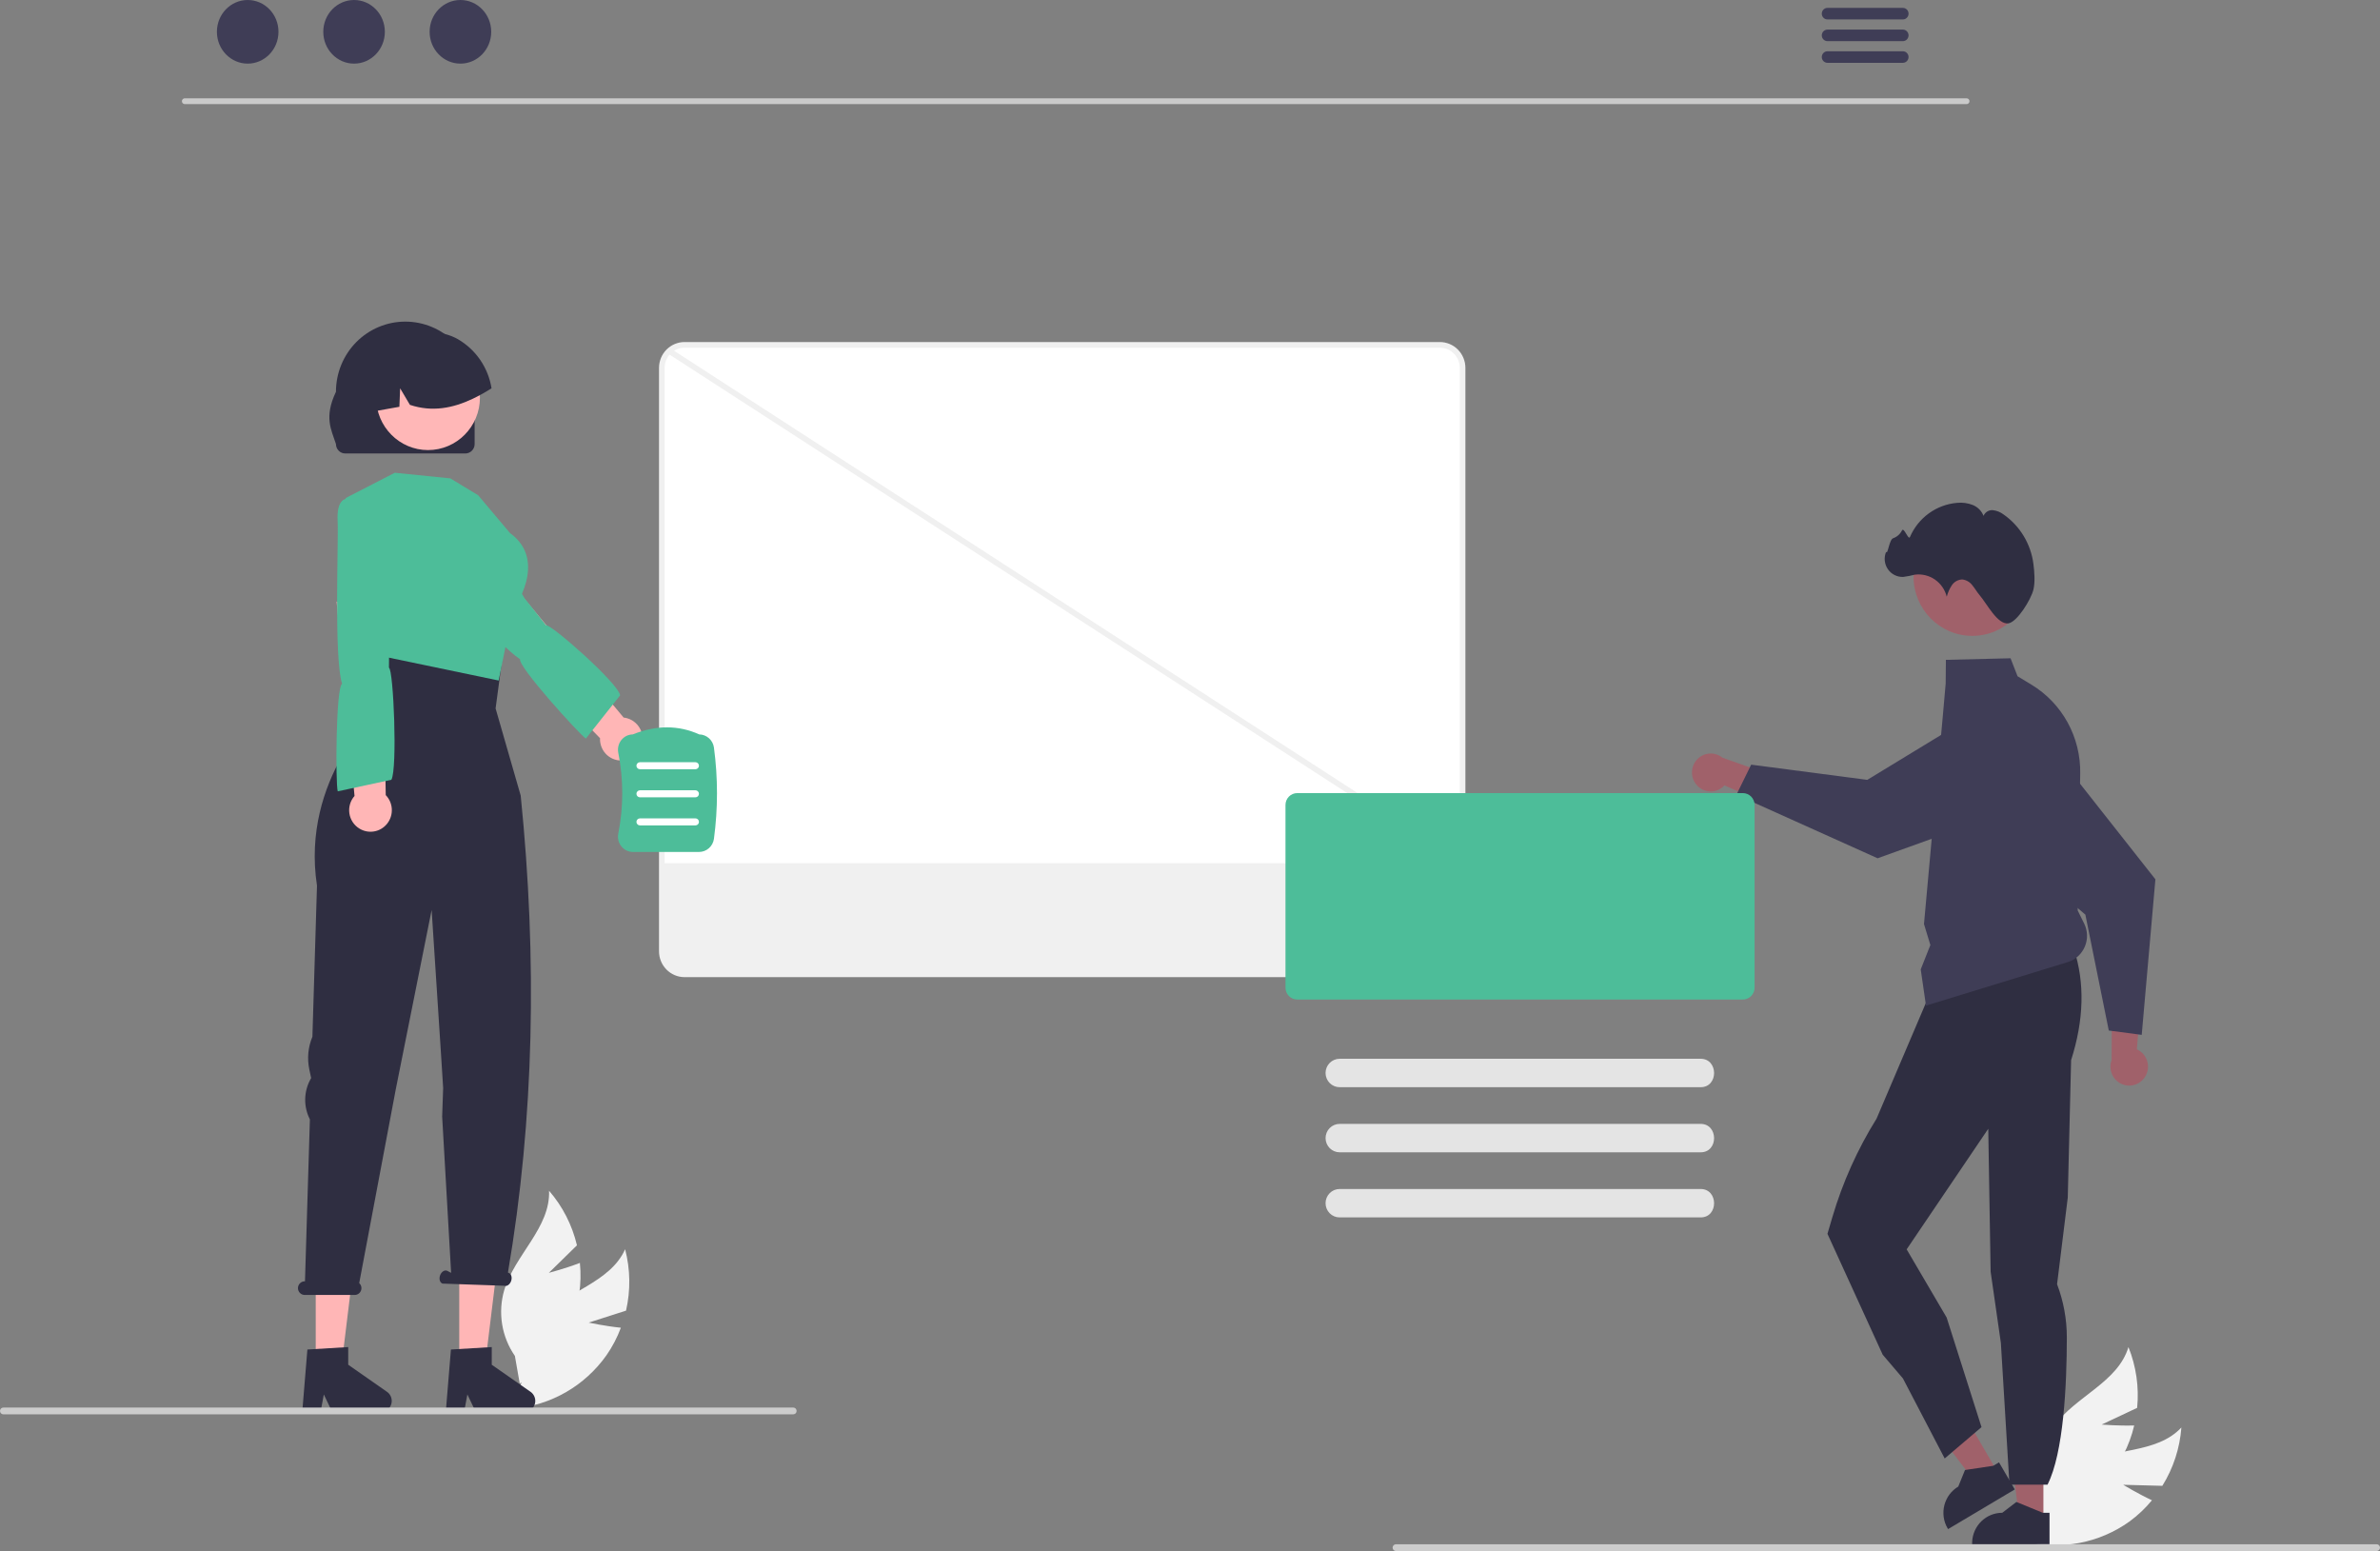 <svg width="155" height="101" viewBox="0 0 155 101" fill="none" xmlns="http://www.w3.org/2000/svg">
<rect x="0" y="0" width="155" height="101" fill="#808080" stroke="none"/>
<g clip-path="url(#clip0_133_21439)">
<path d="M138.276 96.686L140.825 96.754C141.538 95.609 141.964 94.305 142.065 92.956C140.432 94.706 137.551 94.266 135.442 95.381C134.787 95.734 134.218 96.231 133.779 96.836C133.34 97.441 133.041 98.138 132.904 98.875L131.854 100.362C133.015 100.66 134.227 100.699 135.406 100.478C136.584 100.257 137.701 99.78 138.679 99.081C139.224 98.683 139.718 98.217 140.148 97.695C139.202 97.253 138.276 96.686 138.276 96.686Z" fill="#F2F2F2"/>
<path d="M136.873 92.765L139.184 91.677C139.317 90.331 139.122 88.972 138.617 87.719C137.928 90.021 135.155 90.926 133.759 92.874C133.329 93.485 133.039 94.186 132.913 94.925C132.787 95.665 132.827 96.423 133.03 97.145L132.746 98.949C133.917 98.692 135.019 98.181 135.976 97.452C136.934 96.723 137.723 95.793 138.29 94.726C138.602 94.124 138.838 93.485 138.992 92.824C137.951 92.855 136.873 92.765 136.873 92.765Z" fill="#F2F2F2"/>
<path d="M133.079 99.025H131.515L130.771 92.932H133.079L133.079 99.025Z" fill="#A0616A"/>
<path d="M133.037 98.509L131.369 97.824L131.32 97.804L130.399 98.509C129.893 98.509 129.407 98.706 129.042 99.059C128.677 99.412 128.461 99.894 128.439 100.405C128.437 100.433 128.437 100.462 128.437 100.491V100.556H133.477V98.509L133.037 98.509Z" fill="#2F2E41"/>
<path d="M130.102 95.874L128.755 96.675L125.056 91.805L127.044 90.623L130.102 95.874Z" fill="#A0616A"/>
<path d="M131.033 96.677L130.85 96.362L130.187 95.225L129.843 95.43L129.808 95.45L128.026 95.716L127.973 95.723L127.534 96.803C127.312 96.935 127.118 97.11 126.962 97.318C126.807 97.526 126.694 97.762 126.629 98.014C126.565 98.266 126.55 98.529 126.585 98.787C126.621 99.045 126.707 99.293 126.837 99.517L126.87 99.572L131.214 96.989L131.033 96.677Z" fill="#2F2E41"/>
<path d="M135.059 61.775C135.792 64.009 135.714 66.434 134.883 69.036L134.666 77.982L133.969 83.625C134.389 84.731 134.605 85.905 134.605 87.089C134.602 90.194 134.395 94.605 133.348 96.677H130.869L130.309 87.45L129.642 82.81L129.559 77.839L129.488 73.503L126.792 77.485L124.173 81.355L126.776 85.792L129.048 92.932L126.65 94.972L123.931 89.762L122.613 88.215L119.015 80.344L119.338 79.248C120.004 76.992 120.971 74.837 122.213 72.844L125.791 64.451L135.059 61.775Z" fill="#2F2E41"/>
<path d="M93.772 63.444H44.583C44.191 63.444 43.814 63.286 43.537 63.006C43.259 62.725 43.103 62.345 43.102 61.948V23.954C43.103 23.557 43.259 23.177 43.537 22.897C43.814 22.616 44.191 22.458 44.583 22.458H93.772C94.165 22.458 94.541 22.616 94.819 22.897C95.096 23.177 95.252 23.557 95.253 23.954V61.948C95.252 62.345 95.096 62.725 94.819 63.006C94.541 63.286 94.165 63.444 93.772 63.444Z" fill="white"/>
<path d="M93.772 63.63H44.583C44.142 63.629 43.719 63.452 43.407 63.137C43.095 62.822 42.919 62.394 42.919 61.948V23.954C42.919 23.508 43.095 23.081 43.407 22.765C43.719 22.45 44.142 22.273 44.583 22.273H93.772C94.213 22.273 94.636 22.45 94.948 22.765C95.26 23.081 95.436 23.508 95.436 23.954V61.948C95.436 62.394 95.26 62.822 94.948 63.137C94.636 63.452 94.214 63.629 93.772 63.63ZM44.583 22.643C44.239 22.644 43.91 22.782 43.666 23.028C43.423 23.273 43.286 23.606 43.286 23.954V61.948C43.286 62.296 43.423 62.629 43.666 62.875C43.909 63.12 44.239 63.258 44.583 63.259H93.772C94.116 63.258 94.446 63.12 94.689 62.875C94.932 62.629 95.069 62.296 95.069 61.948V23.954C95.069 23.606 94.932 23.273 94.689 23.028C94.446 22.782 94.116 22.644 93.772 22.643H44.583Z" fill="#F0F0F0"/>
<path d="M43.217 56.211V61.948C43.217 62.315 43.361 62.666 43.618 62.924C43.874 63.183 44.221 63.329 44.584 63.33H93.773C94.135 63.329 94.483 63.183 94.739 62.924C94.995 62.666 95.139 62.315 95.14 61.948V56.211H43.217Z" fill="#F0F0F0"/>
<path d="M43.68 22.7L43.482 23.012L95.041 56.367L95.239 56.055L43.68 22.7Z" fill="#F0F0F0"/>
<path d="M128.083 6.779H12.029C11.98 6.778 11.934 6.758 11.9 6.722C11.866 6.687 11.847 6.64 11.847 6.591C11.847 6.541 11.866 6.494 11.9 6.459C11.934 6.424 11.98 6.403 12.029 6.402H128.083C128.132 6.403 128.178 6.424 128.212 6.459C128.246 6.494 128.265 6.541 128.265 6.591C128.265 6.64 128.246 6.687 128.212 6.722C128.178 6.758 128.132 6.778 128.083 6.779Z" fill="#CACACA"/>
<path d="M16.131 4.143C17.239 4.143 18.136 3.215 18.136 2.071C18.136 0.927 17.239 0 16.131 0C15.024 0 14.126 0.927 14.126 2.071C14.126 3.215 15.024 4.143 16.131 4.143Z" fill="#3F3D56"/>
<path d="M23.059 4.143C24.166 4.143 25.064 3.215 25.064 2.071C25.064 0.927 24.166 0 23.059 0C21.951 0 21.054 0.927 21.054 2.071C21.054 3.215 21.951 4.143 23.059 4.143Z" fill="#3F3D56"/>
<path d="M29.986 4.143C31.093 4.143 31.991 3.215 31.991 2.071C31.991 0.927 31.093 0 29.986 0C28.878 0 27.98 0.927 27.98 2.071C27.98 3.215 28.878 4.143 29.986 4.143Z" fill="#3F3D56"/>
<path d="M123.931 0.513H119.011C118.913 0.515 118.82 0.556 118.752 0.626C118.684 0.696 118.646 0.791 118.646 0.89C118.646 0.988 118.684 1.083 118.752 1.153C118.82 1.224 118.913 1.264 119.011 1.266H123.931C124.029 1.264 124.122 1.224 124.19 1.153C124.258 1.083 124.297 0.988 124.297 0.89C124.297 0.791 124.258 0.696 124.19 0.626C124.122 0.556 124.029 0.515 123.931 0.513Z" fill="#3F3D56"/>
<path d="M123.931 1.927H119.011C118.913 1.929 118.82 1.969 118.752 2.04C118.684 2.11 118.646 2.205 118.646 2.303C118.646 2.402 118.684 2.496 118.752 2.567C118.82 2.637 118.913 2.678 119.011 2.68H123.931C124.029 2.678 124.122 2.637 124.19 2.567C124.258 2.496 124.297 2.402 124.297 2.303C124.297 2.205 124.258 2.11 124.19 2.04C124.122 1.969 124.029 1.929 123.931 1.927Z" fill="#3F3D56"/>
<path d="M123.931 3.338H119.011C118.913 3.34 118.82 3.38 118.752 3.451C118.684 3.521 118.646 3.616 118.646 3.714C118.646 3.813 118.684 3.908 118.752 3.978C118.82 4.048 118.913 4.089 119.011 4.091H123.931C124.029 4.089 124.122 4.048 124.19 3.978C124.258 3.908 124.297 3.813 124.297 3.714C124.297 3.616 124.258 3.521 124.19 3.451C124.122 3.38 124.029 3.34 123.931 3.338Z" fill="#3F3D56"/>
<path d="M110.445 51.054C110.553 51.197 110.69 51.315 110.847 51.398C111.004 51.481 111.178 51.529 111.355 51.538C111.532 51.546 111.709 51.515 111.874 51.447C112.038 51.379 112.185 51.275 112.306 51.143L116.264 52.883L115.878 50.65L112.179 49.34C111.946 49.151 111.652 49.054 111.354 49.069C111.055 49.083 110.772 49.208 110.558 49.419C110.345 49.631 110.215 49.914 110.194 50.215C110.174 50.517 110.263 50.815 110.445 51.054Z" fill="#A0616A"/>
<path d="M114.047 49.793L121.608 50.783L129.406 46.037C129.823 45.783 130.288 45.621 130.771 45.562C131.255 45.503 131.745 45.548 132.21 45.695C132.674 45.841 133.103 46.085 133.468 46.411C133.833 46.737 134.125 47.137 134.326 47.585C134.687 48.397 134.729 49.317 134.441 50.158C134.153 50.999 133.558 51.697 132.778 52.109L122.3 55.882L122.28 55.889L113.087 51.751L114.047 49.793Z" fill="#3F3D56"/>
<path d="M125.089 63.126L125.717 61.538L125.302 60.173L126.533 46.568L126.715 44.506L126.728 42.968L130.939 42.865L131.396 44.037L132.299 44.583C133.285 45.18 134.097 46.029 134.655 47.044C135.212 48.059 135.496 49.205 135.476 50.365L135.313 59.29L135.733 60.139C135.847 60.37 135.911 60.623 135.919 60.881C135.927 61.138 135.88 61.395 135.781 61.633C135.682 61.87 135.533 62.083 135.345 62.258C135.157 62.432 134.934 62.562 134.69 62.641L125.432 65.484L125.089 63.126Z" fill="#3F3D56"/>
<path d="M128.448 41.407C130.561 41.407 132.274 39.676 132.274 37.541C132.274 35.406 130.561 33.674 128.448 33.674C126.334 33.674 124.621 35.406 124.621 37.541C124.621 39.676 126.334 41.407 128.448 41.407Z" fill="#A0616A"/>
<path d="M132.431 38.384C132.546 37.898 132.493 37.215 132.429 36.725C132.346 36.08 132.13 35.46 131.795 34.904C131.46 34.349 131.013 33.871 130.484 33.501C130.281 33.346 130.04 33.249 129.786 33.221C129.659 33.21 129.533 33.24 129.424 33.307C129.315 33.373 129.23 33.473 129.18 33.591C129.117 33.43 129.021 33.284 128.899 33.162C128.777 33.04 128.632 32.945 128.472 32.881C128.151 32.757 127.806 32.71 127.464 32.744C126.8 32.799 126.164 33.035 125.623 33.426C125.082 33.817 124.655 34.349 124.389 34.965C124.287 35.21 124.001 34.304 123.872 34.536C123.753 34.777 123.545 34.961 123.293 35.049C123.04 35.121 122.937 36.177 122.837 35.931C122.759 36.113 122.729 36.312 122.748 36.509C122.767 36.706 122.835 36.895 122.946 37.059C123.057 37.222 123.207 37.355 123.382 37.444C123.557 37.533 123.752 37.576 123.948 37.568C124.204 37.535 124.458 37.486 124.708 37.421C125.168 37.363 125.633 37.476 126.015 37.74C126.397 38.005 126.671 38.401 126.784 38.855C126.854 38.591 126.965 38.34 127.114 38.112C127.19 37.999 127.291 37.905 127.41 37.839C127.528 37.773 127.661 37.737 127.796 37.733C127.926 37.748 128.05 37.79 128.163 37.856C128.276 37.921 128.375 38.009 128.453 38.115C128.621 38.315 128.748 38.548 128.917 38.747C129.415 39.33 130.089 40.69 130.798 40.591C131.358 40.513 132.276 39.047 132.431 38.384Z" fill="#2F2E41"/>
<path d="M139.686 70.139C139.785 69.99 139.85 69.821 139.878 69.643C139.905 69.466 139.893 69.285 139.843 69.112C139.794 68.94 139.707 68.781 139.59 68.646C139.473 68.511 139.328 68.404 139.166 68.332L139.51 63.984L137.545 65.077L137.519 69.038C137.417 69.322 137.422 69.634 137.533 69.915C137.643 70.195 137.852 70.425 138.119 70.561C138.386 70.697 138.693 70.729 138.982 70.651C139.271 70.573 139.522 70.391 139.686 70.139Z" fill="#A0616A"/>
<path d="M137.337 67.106L135.811 59.558L128.838 53.645C128.465 53.328 128.162 52.936 127.95 52.493C127.738 52.05 127.622 51.567 127.608 51.075C127.594 50.584 127.683 50.095 127.87 49.64C128.057 49.186 128.337 48.777 128.691 48.44C129.333 47.831 130.181 47.492 131.062 47.495C131.942 47.497 132.789 47.839 133.428 48.451L140.359 57.242L140.373 57.258L139.482 67.388L137.337 67.106Z" fill="#3F3D56"/>
<path d="M154.782 101H90.913C90.885 101 90.856 100.995 90.83 100.984C90.803 100.973 90.779 100.956 90.759 100.936C90.738 100.915 90.722 100.891 90.711 100.864C90.7 100.837 90.694 100.808 90.694 100.779C90.694 100.75 90.7 100.722 90.711 100.695C90.722 100.668 90.738 100.644 90.759 100.623C90.779 100.603 90.803 100.586 90.83 100.575C90.856 100.564 90.885 100.559 90.913 100.559H154.782C154.811 100.559 154.839 100.564 154.866 100.575C154.892 100.586 154.916 100.603 154.937 100.623C154.957 100.644 154.973 100.668 154.984 100.695C154.995 100.722 155.001 100.75 155.001 100.779C155.001 100.808 154.995 100.837 154.984 100.864C154.973 100.891 154.957 100.915 154.937 100.936C154.916 100.956 154.892 100.973 154.866 100.984C154.839 100.995 154.811 101 154.782 101Z" fill="#CCCCCC"/>
<path d="M113.506 65.087H84.482C84.279 65.087 84.085 65.005 83.942 64.861C83.799 64.716 83.719 64.52 83.719 64.316V52.416C83.719 52.212 83.799 52.016 83.942 51.871C84.085 51.727 84.279 51.645 84.482 51.645H113.506C113.708 51.645 113.902 51.727 114.045 51.871C114.188 52.016 114.269 52.212 114.269 52.416V64.316C114.269 64.52 114.188 64.716 114.045 64.861C113.902 65.005 113.708 65.087 113.506 65.087Z" fill="#4DBD99"/>
<path d="M110.742 70.796H87.245C87.125 70.796 87.005 70.772 86.894 70.725C86.783 70.679 86.682 70.611 86.597 70.525C86.512 70.439 86.444 70.337 86.398 70.225C86.352 70.112 86.328 69.992 86.328 69.871C86.328 69.749 86.352 69.629 86.398 69.516C86.444 69.404 86.512 69.302 86.597 69.216C86.682 69.13 86.783 69.062 86.894 69.016C87.005 68.969 87.125 68.945 87.245 68.945H110.742C111.923 68.929 111.934 70.812 110.742 70.796Z" fill="#E4E4E4"/>
<path d="M110.742 75.036H87.245C87.002 75.036 86.769 74.938 86.597 74.765C86.426 74.591 86.329 74.356 86.329 74.111C86.329 73.865 86.426 73.63 86.597 73.457C86.769 73.283 87.002 73.186 87.245 73.186H110.742C111.922 73.169 111.934 75.053 110.742 75.036Z" fill="#E4E4E4"/>
<path d="M110.742 79.275H87.245C87.125 79.276 87.005 79.252 86.894 79.206C86.783 79.159 86.682 79.091 86.597 79.005C86.512 78.919 86.444 78.817 86.398 78.705C86.352 78.592 86.328 78.472 86.328 78.35C86.328 78.229 86.352 78.109 86.398 77.996C86.444 77.884 86.512 77.782 86.597 77.696C86.682 77.61 86.783 77.542 86.894 77.495C87.005 77.449 87.125 77.425 87.245 77.425H110.742C111.923 77.409 111.934 79.292 110.742 79.275Z" fill="#E4E4E4"/>
<path d="M38.34 86.125L40.771 85.346C41.074 84.028 41.053 82.656 40.712 81.347C39.736 83.541 36.871 84.078 35.239 85.829C34.734 86.379 34.358 87.037 34.139 87.754C33.92 88.471 33.863 89.228 33.973 89.97L33.462 91.723C34.656 91.62 35.814 91.256 36.856 90.657C37.898 90.059 38.798 89.239 39.496 88.254C39.883 87.698 40.198 87.095 40.435 86.459C39.399 86.354 38.34 86.125 38.34 86.125Z" fill="#F2F2F2"/>
<path d="M35.744 82.885L37.575 81.092C37.264 79.776 36.641 78.556 35.758 77.539C35.852 79.942 33.525 81.715 32.837 84.017C32.628 84.737 32.582 85.495 32.702 86.236C32.822 86.976 33.106 87.679 33.532 88.294L33.848 90.093C34.871 89.463 35.747 88.615 36.415 87.61C37.083 86.605 37.528 85.465 37.718 84.269C37.818 83.597 37.834 82.915 37.766 82.239C36.792 82.612 35.744 82.885 35.744 82.885Z" fill="#F2F2F2"/>
<path d="M40.639 49.511C40.439 49.539 40.236 49.521 40.043 49.46C39.85 49.399 39.673 49.296 39.524 49.159C39.375 49.021 39.258 48.852 39.181 48.664C39.103 48.475 39.068 48.272 39.077 48.068L30.249 39.018L32.713 37.284L40.615 46.726C40.953 46.763 41.266 46.925 41.494 47.179C41.721 47.434 41.849 47.764 41.852 48.108C41.855 48.451 41.733 48.784 41.51 49.042C41.286 49.301 40.976 49.468 40.639 49.511Z" fill="#FFB6B6"/>
<path d="M27.534 35.103C27.534 35.103 26.908 35.482 27.95 36.635C28.783 37.559 32.421 42 33.873 42.928C33.715 43.39 37.731 47.813 38.154 48.095L40.386 45.28C40.259 44.473 35.866 40.619 35.563 40.717L34.163 38.958L30.989 33.579L27.982 34.821L27.534 35.103Z" fill="#4DBD99"/>
<path d="M20.563 89.03H22.227L23.019 82.543H20.562L20.563 89.03Z" fill="#FFB6B6"/>
<path d="M20.019 87.878L22.678 87.718V88.869L25.205 90.633C25.33 90.72 25.424 90.845 25.474 90.99C25.523 91.135 25.526 91.292 25.48 91.439C25.435 91.585 25.345 91.713 25.223 91.804C25.101 91.895 24.953 91.944 24.801 91.944H21.636L21.09 90.805L20.877 91.944H19.684L20.019 87.878Z" fill="#2F2E41"/>
<path d="M29.91 89.03H31.574L32.366 82.543H29.91V89.03Z" fill="#FFB6B6"/>
<path d="M29.367 87.878L32.026 87.718V88.869L34.554 90.633C34.679 90.72 34.773 90.845 34.822 90.99C34.872 91.135 34.874 91.292 34.829 91.439C34.784 91.585 34.694 91.713 34.571 91.804C34.449 91.895 34.301 91.944 34.15 91.944H30.984L30.439 90.805L30.226 91.944H29.032L29.367 87.878Z" fill="#2F2E41"/>
<path d="M19.844 83.436H19.862L20.182 72.89C19.975 72.486 19.87 72.037 19.876 71.582C19.883 71.127 20 70.681 20.218 70.284L20.264 70.2L20.145 69.643C19.993 68.928 20.063 68.183 20.346 67.51L20.644 57.672C19.578 50.686 24.661 46.131 24.661 46.131L23.732 42.182L32.929 41.268L32.276 46.131L33.911 51.807C34.992 62.447 34.796 72.816 33.081 82.862L33.128 82.886C33.296 82.944 33.368 83.18 33.289 83.412C33.21 83.644 33.009 83.785 32.841 83.726L28.819 83.585C28.651 83.526 28.578 83.29 28.658 83.058C28.737 82.826 28.938 82.686 29.106 82.744L29.38 82.884L28.796 72.707L28.861 70.848L28.728 68.739L28.111 59.254L25.778 70.918L23.394 83.554C23.46 83.614 23.506 83.693 23.527 83.78C23.547 83.867 23.541 83.958 23.509 84.042C23.477 84.126 23.421 84.197 23.347 84.248C23.274 84.298 23.187 84.325 23.099 84.325H19.844C19.728 84.325 19.616 84.278 19.534 84.195C19.451 84.111 19.405 83.998 19.405 83.881C19.405 83.763 19.451 83.65 19.534 83.567C19.616 83.483 19.728 83.436 19.844 83.436Z" fill="#2F2E41"/>
<path d="M31.138 32.247L29.329 31.151L25.712 30.785L22.515 32.43L22.547 37.456L24.575 42.669L32.477 44.315L33.399 39.734C33.399 39.734 35.751 36.542 33.218 34.715L31.138 32.247Z" fill="#4DBD99"/>
<path d="M23.395 53.948C23.224 53.841 23.077 53.697 22.966 53.527C22.855 53.356 22.782 53.163 22.753 52.962C22.724 52.76 22.739 52.554 22.797 52.358C22.855 52.163 22.955 51.983 23.089 51.831L21.923 39.178L24.917 39.412L25.122 51.776C25.36 52.021 25.501 52.345 25.517 52.688C25.534 53.031 25.426 53.369 25.213 53.636C25.001 53.904 24.698 54.084 24.363 54.141C24.028 54.199 23.684 54.13 23.395 53.948Z" fill="#FFB6B6"/>
<path d="M22.626 32.481C22.626 32.481 21.904 32.374 21.988 33.934C22.055 35.182 21.736 42.876 22.28 44.523C21.868 44.779 21.846 51.042 21.996 51.53L25.488 50.778C25.895 50.072 25.627 43.597 25.331 43.48L25.349 41.221L26.12 33.779L23.149 32.549L22.626 32.481Z" fill="#4DBD99"/>
<path d="M40.471 55.118C40.378 55.003 40.311 54.868 40.275 54.724C40.24 54.579 40.237 54.428 40.266 54.282C40.611 52.545 40.611 50.756 40.266 49.02C40.237 48.874 40.24 48.723 40.275 48.578C40.311 48.433 40.378 48.298 40.471 48.183C40.561 48.072 40.673 47.983 40.801 47.92C40.929 47.858 41.068 47.825 41.21 47.823C42.731 47.211 44.188 47.211 45.54 47.823C45.774 47.827 45.998 47.916 46.173 48.072C46.349 48.228 46.463 48.443 46.496 48.676C46.761 50.65 46.761 52.651 46.496 54.625C46.462 54.862 46.346 55.078 46.167 55.235C45.989 55.392 45.76 55.478 45.524 55.478H41.225C41.08 55.479 40.938 55.447 40.808 55.384C40.677 55.322 40.562 55.231 40.471 55.118Z" fill="#4DBD99"/>
<path d="M41.675 50.091H45.294C45.354 50.091 45.411 50.067 45.453 50.024C45.496 49.981 45.52 49.923 45.52 49.863C45.52 49.802 45.496 49.744 45.453 49.701C45.411 49.659 45.354 49.634 45.294 49.634H41.675C41.615 49.634 41.558 49.658 41.516 49.701C41.473 49.744 41.449 49.802 41.449 49.863C41.449 49.923 41.473 49.981 41.516 50.024C41.558 50.067 41.615 50.091 41.675 50.091Z" fill="white"/>
<path d="M41.675 51.919H45.293C45.353 51.919 45.411 51.895 45.453 51.852C45.495 51.809 45.519 51.751 45.519 51.691C45.519 51.63 45.495 51.572 45.453 51.53C45.411 51.487 45.353 51.463 45.293 51.462H41.675C41.615 51.463 41.557 51.487 41.515 51.53C41.473 51.572 41.449 51.63 41.449 51.691C41.449 51.751 41.473 51.809 41.515 51.852C41.557 51.895 41.615 51.919 41.675 51.919Z" fill="white"/>
<path d="M41.675 53.748H45.294C45.354 53.748 45.411 53.724 45.454 53.681C45.496 53.638 45.52 53.58 45.52 53.519C45.52 53.458 45.496 53.4 45.454 53.358C45.411 53.315 45.354 53.291 45.294 53.291H41.675C41.615 53.291 41.558 53.315 41.516 53.358C41.473 53.4 41.449 53.458 41.449 53.519C41.449 53.58 41.473 53.638 41.516 53.681C41.558 53.724 41.615 53.748 41.675 53.748Z" fill="white"/>
<path d="M51.88 91.877C51.88 91.906 51.875 91.935 51.864 91.962C51.853 91.989 51.837 92.013 51.816 92.034C51.796 92.054 51.772 92.07 51.745 92.082C51.719 92.093 51.69 92.098 51.662 92.098H0.218C0.16 92.098 0.105 92.075 0.064 92.034C0.023 91.992 0 91.936 0 91.877C0 91.819 0.023 91.763 0.064 91.721C0.105 91.68 0.16 91.657 0.218 91.657H51.662C51.69 91.657 51.719 91.662 51.745 91.673C51.772 91.684 51.796 91.701 51.816 91.721C51.837 91.742 51.853 91.766 51.864 91.793C51.875 91.82 51.88 91.848 51.88 91.877Z" fill="#CCCCCC"/>
<path d="M30.911 28.917V25.512C30.912 24.912 30.796 24.319 30.569 23.764C30.343 23.21 30.011 22.707 29.592 22.282C29.173 21.858 28.675 21.521 28.127 21.292C27.579 21.062 26.992 20.943 26.398 20.943C25.805 20.942 25.218 21.06 24.669 21.289C24.121 21.518 23.623 21.855 23.203 22.278C22.784 22.702 22.451 23.205 22.224 23.759C21.997 24.313 21.88 24.906 21.88 25.506V25.512C21.084 27.188 21.582 27.984 21.88 28.917C21.88 29.079 21.944 29.235 22.058 29.35C22.171 29.465 22.325 29.529 22.486 29.53H30.305C30.465 29.529 30.619 29.465 30.733 29.35C30.847 29.235 30.911 29.079 30.911 28.917Z" fill="#2F2E41"/>
<path d="M27.876 29.308C29.743 29.308 31.256 27.779 31.256 25.893C31.256 24.006 29.743 22.477 27.876 22.477C26.009 22.477 24.496 24.006 24.496 25.893C24.496 27.779 26.009 29.308 27.876 29.308Z" fill="#FFB7B7"/>
<path d="M24.339 26.788C24.37 26.784 24.4 26.777 24.431 26.772C24.958 26.678 25.485 26.585 26.011 26.489L26.059 25.285L26.696 26.363C28.149 26.85 29.508 26.575 30.787 25.967C31.209 25.765 31.618 25.537 32.012 25.285C31.905 24.619 31.651 23.985 31.271 23.431C30.89 22.877 30.391 22.416 29.811 22.081C29.763 22.054 29.716 22.029 29.668 22.005L29.667 22.005L29.667 22.004L29.666 22.004L29.666 22.003C29.584 21.964 29.5 21.927 29.416 21.892C28.76 21.633 28.044 21.567 27.352 21.703C26.66 21.839 26.021 22.17 25.508 22.658C24.476 23.654 24.012 25.298 24.339 26.788Z" fill="#2F2E41"/>
</g>
<defs>
<clipPath id="clip0_133_21439">
<rect width="155" height="101" fill="white"/>
</clipPath>
</defs>
</svg>
